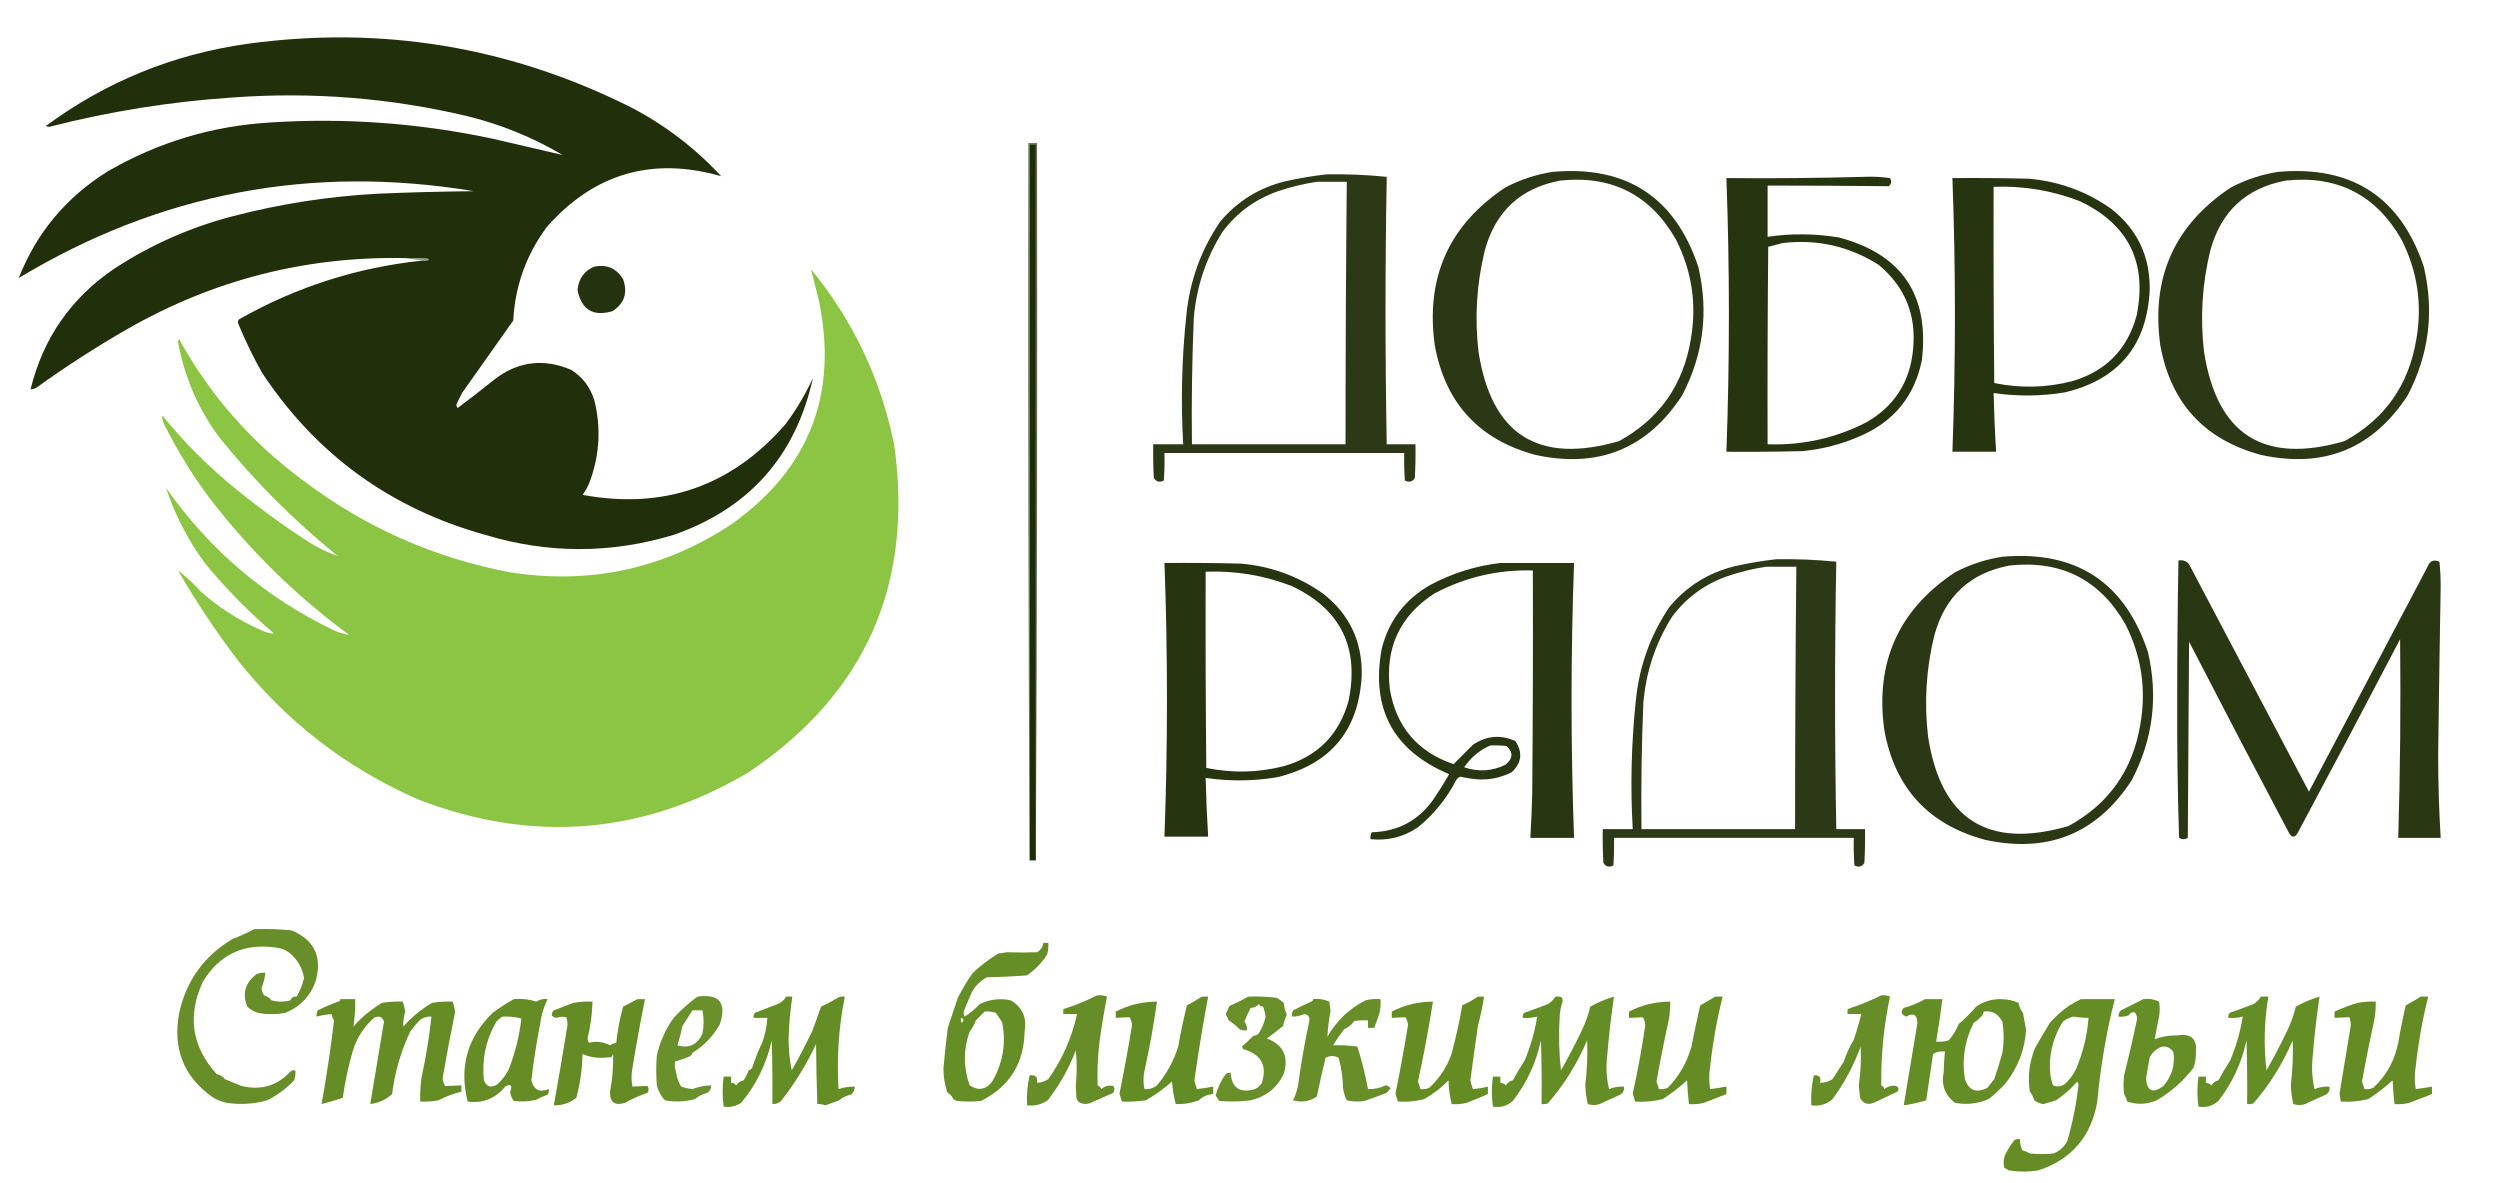 <?xml version="1.0" encoding="UTF-8"?> <svg xmlns="http://www.w3.org/2000/svg" width="169" height="80" viewBox="0 0 169 80" fill="none"> <path fill-rule="evenodd" clip-rule="evenodd" d="M28.575 17.613C28.718 17.627 28.859 17.613 28.997 17.571C28.968 17.543 28.94 17.515 28.912 17.487C28.378 17.445 27.844 17.43 27.308 17.445C20.649 17.329 14.431 18.921 8.652 22.218C6.527 23.436 4.473 24.759 2.49 26.188C2.361 26.273 2.221 26.315 2.068 26.315C2.91 22.868 4.796 20.151 7.724 18.163C10.197 16.545 12.87 15.363 15.743 14.615C18.956 13.778 22.22 13.272 25.536 13.094C27.701 13.001 29.868 12.945 32.036 12.925C21.04 11.099 10.783 13.056 1.266 18.796C2.471 15.73 4.483 13.322 7.302 11.573C10.692 9.613 14.35 8.514 18.276 8.279C23.334 7.954 28.343 8.32 33.302 9.377C34.884 9.745 36.46 10.111 38.029 10.475C36.023 9.29 33.885 8.417 31.613 7.856C26.39 6.62 21.1 6.198 15.743 6.589C11.545 6.867 7.409 7.529 3.334 8.574C3.25 8.56 3.165 8.546 3.081 8.532C7.151 5.521 11.709 3.663 16.756 2.957C25.843 1.721 34.482 3.157 42.672 7.265C44.966 8.463 46.992 10.011 48.75 11.911C44.097 10.579 40.171 11.72 36.974 15.333C35.58 17.207 34.821 19.319 34.695 21.668C33.541 23.302 32.387 24.935 31.234 26.568C31.121 26.793 31.009 27.019 30.896 27.244C30.83 27.366 30.844 27.479 30.938 27.582C31.766 26.964 32.582 26.331 33.386 25.681C34.996 24.427 36.74 24.202 38.62 25.005C39.392 25.497 39.912 26.187 40.182 27.075C40.624 28.873 40.54 30.647 39.928 32.397C39.801 32.78 39.618 33.132 39.38 33.453C44.869 34.466 49.441 32.875 53.097 28.68C53.824 27.705 54.443 26.663 54.954 25.554C53.786 30.835 50.649 34.369 45.542 36.156C41.297 37.439 37.048 37.439 32.795 36.156C26.398 34.373 21.375 30.727 17.727 25.216C17.125 24.152 16.59 23.054 16.123 21.922C16.057 21.8 16.071 21.687 16.166 21.584C20.023 19.396 24.16 18.073 28.575 17.613Z" fill="#212F0B"></path> <path opacity="0.937" fill-rule="evenodd" clip-rule="evenodd" d="M70.023 58.163C70.023 42.028 70.023 25.892 70.023 9.757C69.882 9.757 69.741 9.757 69.601 9.757C69.601 25.892 69.601 42.028 69.601 58.163C69.516 42.013 69.488 25.85 69.516 9.673C69.713 9.673 69.91 9.673 70.107 9.673C70.135 25.85 70.107 42.013 70.023 58.163Z" fill="#5C664B"></path> <path fill-rule="evenodd" clip-rule="evenodd" d="M70.023 58.163C69.882 58.163 69.741 58.163 69.601 58.163C69.601 42.028 69.601 25.892 69.601 9.757C69.741 9.757 69.882 9.757 70.023 9.757C70.023 25.892 70.023 42.028 70.023 58.163Z" fill="#1F2D07"></path> <path opacity="0.945" fill-rule="evenodd" clip-rule="evenodd" d="M104.971 11.616C109.956 11.186 113.233 13.326 114.805 18.036C115.519 21.076 115.154 23.977 113.708 26.737C111.352 30.343 108.045 31.68 103.789 30.75C99.972 29.718 97.708 27.254 96.993 23.358C96.353 18.771 97.942 15.209 101.763 12.672C102.784 12.139 103.853 11.787 104.971 11.616ZM105.477 12.207C108.954 11.842 111.557 13.165 113.286 16.177C114.373 18.314 114.711 20.567 114.299 22.936C113.787 26.034 112.169 28.329 109.445 29.82C103.985 31.404 100.819 29.391 99.948 23.78C99.679 21.473 99.82 19.192 100.37 16.938C101.094 14.284 102.796 12.707 105.477 12.207Z" fill="#202D08"></path> <path opacity="0.945" fill-rule="evenodd" clip-rule="evenodd" d="M154.016 11.616C159.001 11.186 162.279 13.326 163.851 18.036C164.565 21.076 164.199 23.977 162.753 26.737C160.397 30.343 157.091 31.68 152.834 30.75C149.018 29.718 146.753 27.254 146.039 23.358C145.398 18.771 146.988 15.209 150.808 12.672C151.829 12.139 152.899 11.787 154.016 11.616ZM154.523 12.207C158 11.842 160.602 13.165 162.331 16.177C163.418 18.314 163.756 20.567 163.344 22.936C162.833 26.034 161.214 28.329 158.49 29.82C153.03 31.404 149.865 29.391 148.993 23.78C148.724 21.473 148.865 19.192 149.416 16.938C150.139 14.284 151.842 12.707 154.523 12.207Z" fill="#202D08"></path> <path opacity="0.941" fill-rule="evenodd" clip-rule="evenodd" d="M89.692 11.785C91.046 11.762 92.397 11.819 93.744 11.954C93.633 17.98 93.633 24.006 93.744 30.032C94.391 30.032 95.038 30.032 95.685 30.032C95.7 30.793 95.685 31.553 95.643 32.313C95.479 32.575 95.254 32.632 94.968 32.481C94.925 31.863 94.911 31.243 94.925 30.623C89.523 30.623 84.12 30.623 78.718 30.623C78.732 31.243 78.718 31.863 78.675 32.481C78.389 32.632 78.164 32.575 78 32.313C77.958 31.553 77.944 30.793 77.958 30.032C78.633 30.032 79.308 30.032 79.984 30.032C79.817 27.125 79.888 24.225 80.195 21.331C80.421 19.017 81.181 16.905 82.474 14.995C83.647 13.598 85.124 12.683 86.906 12.249C87.838 12.042 88.766 11.887 89.692 11.785ZM89.016 12.291C89.692 12.291 90.367 12.291 91.042 12.291C90.986 18.205 90.958 24.118 90.958 30.032C87.497 30.032 84.036 30.032 80.575 30.032C80.541 27.186 80.583 24.342 80.701 21.5C80.878 19.394 81.525 17.451 82.643 15.671C83.615 14.374 84.866 13.459 86.399 12.925C87.263 12.632 88.136 12.42 89.016 12.291Z" fill="#202D08"></path> <path opacity="0.964" fill-rule="evenodd" clip-rule="evenodd" d="M125.99 11.954C126.584 11.926 127.175 11.954 127.763 12.038C127.89 12.247 127.862 12.43 127.679 12.587C124.95 12.559 122.22 12.546 119.49 12.545C119.49 13.699 119.49 14.854 119.49 16.008C121.096 15.772 122.7 15.786 124.302 16.051C128.576 17.182 130.447 19.956 129.916 24.372C129.412 26.798 128.02 28.502 125.737 29.483C124.498 30.027 123.203 30.365 121.854 30.496C120.138 30.538 118.422 30.553 116.705 30.538C116.93 24.372 116.93 18.205 116.705 12.038C119.814 12.066 122.909 12.038 125.99 11.954ZM120.503 16.431C122.855 16.155 125.022 16.648 127.003 17.909C128.781 19.387 129.555 21.287 129.325 23.611C129.121 25.813 128.066 27.46 126.159 28.553C124.068 29.622 121.845 30.115 119.49 30.032C119.476 25.582 119.49 21.133 119.533 16.684C119.863 16.595 120.187 16.51 120.503 16.431Z" fill="#202D08"></path> <path opacity="0.962" fill-rule="evenodd" clip-rule="evenodd" d="M131.984 12.038C133.701 12.024 135.417 12.038 137.133 12.08C139.18 12.256 141.037 12.932 142.705 14.108C144.481 15.494 145.353 17.324 145.321 19.599C145.138 23.345 143.225 25.654 139.581 26.526C137.979 26.79 136.375 26.804 134.769 26.568C134.799 27.893 134.855 29.217 134.938 30.538C133.953 30.538 132.969 30.538 131.984 30.538C132.209 24.372 132.209 18.205 131.984 12.038ZM134.769 12.629C136.779 12.552 138.721 12.875 140.594 13.601C143.884 15.158 145.164 17.735 144.435 21.331C143.813 23.614 142.364 25.093 140.088 25.766C138.334 26.215 136.576 26.257 134.812 25.892C134.769 21.471 134.755 17.05 134.769 12.629Z" fill="#202D08"></path> <path opacity="0.753" fill-rule="evenodd" clip-rule="evenodd" d="M27.308 17.445C27.844 17.43 28.378 17.445 28.912 17.487C28.94 17.515 28.968 17.543 28.997 17.571C28.859 17.613 28.718 17.627 28.575 17.613C28.152 17.557 27.73 17.501 27.308 17.445Z" fill="#6B755C"></path> <path fill-rule="evenodd" clip-rule="evenodd" d="M40.14 18.036C41.01 17.845 41.671 18.127 42.123 18.881C42.449 19.792 42.209 20.51 41.406 21.035C40.091 21.419 39.303 20.94 39.042 19.599C39.109 18.857 39.475 18.336 40.14 18.036Z" fill="#253210"></path> <path fill-rule="evenodd" clip-rule="evenodd" d="M54.828 18.205C57.662 21.654 59.533 25.596 60.441 30.032C61.781 39.507 58.503 46.899 50.607 52.207C43.486 56.411 36.058 57.031 28.321 54.066C23.39 51.919 19.268 48.723 15.954 44.477C14.53 42.586 13.222 40.615 12.029 38.564C12.549 38.955 13.055 39.419 13.549 39.958C14.756 41.041 16.106 41.914 17.601 42.577C17.897 42.732 18.207 42.817 18.529 42.83C16.824 41.377 15.262 39.786 13.844 38.057C12.702 36.504 11.83 34.814 11.227 32.988C14.161 37.164 17.917 40.36 22.497 42.577C22.855 42.743 23.22 42.856 23.594 42.914C19.985 40.26 16.819 37.148 14.097 33.58C12.936 32.017 11.923 30.356 11.058 28.596C10.975 28.431 10.947 28.262 10.974 28.089C12.451 29.905 14.097 31.552 15.912 33.031C17.428 34.268 19.004 35.422 20.64 36.494C21.334 36.954 22.065 37.32 22.834 37.592C19.894 35.213 17.235 32.552 14.857 29.609C13.396 27.657 12.454 25.474 12.029 23.062C12.057 23.02 12.085 22.978 12.114 22.936C14.219 26.746 17.032 29.942 20.555 32.524C24.704 35.655 29.347 37.711 34.484 38.691C39.929 39.538 44.938 38.44 49.51 35.396C54.691 31.682 56.647 26.684 55.377 20.401C55.193 19.668 55.01 18.935 54.828 18.205Z" fill="#8CC444"></path> <path opacity="0.063" fill-rule="evenodd" clip-rule="evenodd" d="M164.146 30.454C164.257 30.51 164.257 30.51 164.146 30.454V30.454Z" fill="#1F300F"></path> <path opacity="0.945" fill-rule="evenodd" clip-rule="evenodd" d="M135.36 37.635C140.345 37.205 143.623 39.345 145.195 44.055C145.909 47.095 145.543 49.995 144.097 52.756C141.741 56.362 138.435 57.699 134.179 56.769C130.362 55.737 128.097 53.273 127.383 49.377C126.742 44.79 128.332 41.228 132.153 38.691C133.173 38.158 134.243 37.806 135.36 37.635ZM135.867 38.226C139.344 37.861 141.947 39.184 143.675 42.196C144.763 44.333 145.1 46.586 144.688 48.955C144.177 52.053 142.559 54.348 139.834 55.84C134.374 57.423 131.209 55.41 130.338 49.799C130.068 47.492 130.209 45.211 130.76 42.957C131.483 40.303 133.186 38.726 135.867 38.226Z" fill="#202D08"></path> <path opacity="0.941" fill-rule="evenodd" clip-rule="evenodd" d="M120.081 37.804C121.436 37.781 122.787 37.837 124.133 37.972C124.023 43.999 124.023 50.025 124.133 56.051C124.781 56.051 125.427 56.051 126.075 56.051C126.089 56.812 126.075 57.572 126.032 58.332C125.869 58.594 125.643 58.651 125.357 58.501C125.315 57.882 125.301 57.262 125.315 56.642C119.912 56.642 114.51 56.642 109.107 56.642C109.122 57.262 109.107 57.882 109.065 58.501C108.779 58.651 108.553 58.594 108.39 58.332C108.347 57.572 108.333 56.812 108.347 56.051C109.023 56.051 109.698 56.051 110.373 56.051C110.207 53.144 110.277 50.244 110.584 47.349C110.811 45.036 111.57 42.924 112.864 41.014C114.036 39.617 115.513 38.702 117.295 38.268C118.227 38.061 119.156 37.906 120.081 37.804ZM119.406 38.31C120.081 38.31 120.757 38.31 121.432 38.31C121.375 44.224 121.347 50.137 121.347 56.051C117.886 56.051 114.425 56.051 110.964 56.051C110.931 53.205 110.973 50.361 111.091 47.519C111.267 45.413 111.914 43.47 113.033 41.69C114.004 40.393 115.256 39.478 116.789 38.944C117.653 38.651 118.525 38.439 119.406 38.31Z" fill="#202D08"></path> <path opacity="0.953" fill-rule="evenodd" clip-rule="evenodd" d="M147.263 37.888C147.556 37.835 147.795 37.92 147.981 38.142C150.682 43.267 153.383 48.391 156.084 53.516C158.758 48.448 161.43 43.379 164.104 38.31C164.253 37.913 164.521 37.8 164.906 37.972C164.961 38.518 164.989 39.067 164.99 39.62C164.924 43.421 164.868 47.223 164.821 51.024C164.821 52.899 164.877 54.772 164.99 56.642C164.034 56.642 163.077 56.642 162.12 56.642C162.255 52.166 162.297 47.688 162.247 43.21C159.961 47.588 157.654 51.953 155.325 56.304C155.128 56.642 154.93 56.642 154.734 56.304C152.461 52.009 150.21 47.701 147.981 43.379C147.953 47.8 147.924 52.221 147.896 56.642C147.699 56.755 147.502 56.755 147.305 56.642C147.207 53.523 147.165 50.398 147.179 47.265C147.179 44.136 147.207 41.01 147.263 37.888Z" fill="#202D08"></path> <path opacity="0.962" fill-rule="evenodd" clip-rule="evenodd" d="M78.718 38.057C80.434 38.043 82.151 38.057 83.867 38.099C85.914 38.275 87.771 38.951 89.438 40.127C91.214 41.513 92.086 43.343 92.055 45.618C91.872 49.364 89.958 51.673 86.315 52.545C84.713 52.809 83.109 52.823 81.503 52.587C81.533 53.912 81.589 55.236 81.672 56.557C80.687 56.557 79.702 56.557 78.718 56.557C78.943 50.391 78.943 44.224 78.718 38.057ZM81.503 38.648C83.513 38.571 85.455 38.894 87.328 39.62C90.618 41.177 91.898 43.754 91.169 47.349C90.547 49.633 89.098 51.111 86.821 51.785C85.068 52.234 83.31 52.276 81.545 51.911C81.503 47.49 81.489 43.069 81.503 38.648Z" fill="#202D08"></path> <path opacity="0.955" fill-rule="evenodd" clip-rule="evenodd" d="M101.425 38.057C103.086 38.057 104.745 38.057 106.406 38.057C106.181 44.252 106.181 50.447 106.406 56.642C105.421 56.642 104.436 56.642 103.451 56.642C103.51 55.658 103.552 54.672 103.578 53.685C103.62 48.645 103.635 43.605 103.62 38.564C101.255 38.499 99.031 39.02 96.951 40.127C94.624 41.646 93.625 43.8 93.955 46.589C94.38 49.128 95.815 50.817 98.26 51.658C98.69 51.227 99.127 50.791 99.568 50.349C100.484 49.73 101.441 49.645 102.438 50.095C102.952 50.869 102.867 51.573 102.185 52.207C101.307 52.647 100.379 52.788 99.399 52.629C99.172 52.596 98.948 52.554 98.724 52.503C98.59 52.546 98.492 52.63 98.429 52.756C97.789 53.988 96.931 55.044 95.854 55.924C94.886 56.583 93.816 56.85 92.646 56.727C92.626 56.56 92.654 56.405 92.731 56.262C94.502 56.214 95.894 55.467 96.909 54.023C97.282 53.474 97.633 52.911 97.964 52.334C94.177 50.737 92.657 47.907 93.406 43.844C93.892 41.943 94.99 40.507 96.698 39.535C98.191 38.742 99.767 38.249 101.425 38.057ZM100.75 50.391C101.117 50.377 101.483 50.391 101.847 50.433C102.307 50.867 102.278 51.289 101.763 51.7C100.858 52.137 99.93 52.193 98.977 51.869C99.434 51.199 100.025 50.707 100.75 50.391Z" fill="#202D08"></path> <path opacity="0.913" fill-rule="evenodd" clip-rule="evenodd" d="M17.179 62.809C18.025 62.781 18.869 62.809 19.711 62.893C21.232 63.526 21.781 64.652 21.357 66.272C21.003 67.317 20.313 68.049 19.289 68.469C18.67 68.582 18.051 68.582 17.432 68.469C17.161 68.382 16.922 68.241 16.714 68.046C16.364 67.156 16.575 66.424 17.348 65.85C17.537 65.768 17.734 65.74 17.938 65.766C17.902 66.116 17.818 66.454 17.685 66.779C17.691 66.966 17.747 67.135 17.854 67.286C18.057 67.347 18.226 67.459 18.36 67.624C18.782 67.737 19.205 67.737 19.627 67.624C19.704 67.433 19.845 67.349 20.049 67.371C20.28 66.987 20.449 66.564 20.555 66.103C20.433 65.442 20.124 64.893 19.627 64.456C19.38 64.256 19.099 64.13 18.782 64.076C16.559 63.715 14.87 64.475 13.718 66.357C12.648 68.66 12.958 70.744 14.646 72.608C14.874 72.654 15.057 72.766 15.195 72.946C15.572 73.109 15.952 73.264 16.334 73.411C17.638 73.728 18.736 73.405 19.627 72.439C19.727 72.361 19.84 72.333 19.964 72.355C19.991 72.587 19.963 72.812 19.88 73.031C19.36 73.578 18.755 74.029 18.065 74.382C17.165 74.635 16.251 74.691 15.322 74.551C14.957 74.477 14.619 74.336 14.309 74.129C12.396 72.744 11.664 70.857 12.114 68.469C12.591 66.294 13.787 64.633 15.701 63.485C16.221 63.285 16.714 63.06 17.179 62.809Z" fill="#598314"></path> <path opacity="0.915" fill-rule="evenodd" clip-rule="evenodd" d="M70.529 63.738C70.642 63.738 70.754 63.738 70.867 63.738C70.884 64.011 70.856 64.278 70.782 64.541C70.417 65.092 69.966 65.557 69.432 65.934C68.533 66.005 67.632 66.047 66.73 66.061C66.266 66.301 65.914 66.653 65.675 67.117C65.526 67.486 65.371 67.852 65.211 68.215C65.124 68.389 65.124 68.558 65.211 68.722C65.586 68.491 65.923 68.209 66.224 67.877C66.892 67.551 67.596 67.466 68.334 67.624C69.119 68.098 69.428 68.802 69.263 69.736C69.217 71.905 68.232 73.468 66.308 74.424C65.774 74.481 65.239 74.481 64.704 74.424C64.61 74.403 64.525 74.361 64.451 74.298C64.348 74.106 64.208 73.951 64.029 73.833C63.862 73.313 63.778 72.778 63.776 72.228C63.855 71.311 63.954 70.396 64.071 69.483C64.296 68.811 64.521 68.135 64.747 67.455C65.05 66.859 65.388 66.296 65.76 65.766C66.295 65.269 66.871 64.832 67.49 64.456C67.687 64.428 67.884 64.4 68.081 64.372C68.755 64.394 69.431 64.394 70.107 64.372C70.352 64.229 70.493 64.018 70.529 63.738ZM66.562 68.384C66.821 68.358 67.074 68.386 67.321 68.469C67.461 68.679 67.602 68.89 67.743 69.102C68.024 70.529 67.799 71.867 67.068 73.115C66.642 73.668 66.136 73.752 65.549 73.368C65.117 72.163 65.117 70.952 65.549 69.736C65.731 69.504 65.872 69.251 65.971 68.976C66.173 68.774 66.37 68.577 66.562 68.384ZM64.958 68.807C65.166 68.879 65.18 68.992 65 69.145C64.959 69.035 64.944 68.923 64.958 68.807Z" fill="#598414"></path> <path opacity="0.911" fill-rule="evenodd" clip-rule="evenodd" d="M74.159 67.286C74.391 67.26 74.616 67.288 74.834 67.371C74.637 68.371 74.469 69.385 74.328 70.412C74.21 71.395 74.168 72.38 74.201 73.368C74.314 73.425 74.398 73.509 74.454 73.622C74.681 73.414 74.948 73.344 75.257 73.411C75.363 73.562 75.363 73.717 75.257 73.875C74.749 74.102 74.243 74.327 73.737 74.551C73.437 74.675 73.156 74.647 72.893 74.467C72.829 74.393 72.787 74.308 72.766 74.213C72.752 73.932 72.738 73.65 72.724 73.368C72.805 72.579 72.805 71.79 72.724 71.003C72.255 72.237 71.622 73.363 70.825 74.382C70.408 74.669 69.943 74.781 69.432 74.72C69.393 74.031 69.449 73.355 69.601 72.693C69.995 72.637 70.163 72.806 70.107 73.2C70.382 73.185 70.635 73.101 70.867 72.946C71.807 71.618 72.454 70.153 72.808 68.553C72.499 68.553 72.189 68.553 71.88 68.553C71.88 68.441 71.88 68.328 71.88 68.215C72.666 67.969 73.426 67.66 74.159 67.286Z" fill="#598314"></path> <path opacity="0.916" fill-rule="evenodd" clip-rule="evenodd" d="M127.172 67.286C127.376 67.26 127.574 67.288 127.763 67.371C127.346 69.35 127.149 71.35 127.172 73.369C127.282 73.418 127.352 73.503 127.383 73.622C127.615 73.434 127.883 73.364 128.185 73.411C128.354 73.508 128.382 73.635 128.27 73.791C127.735 74.044 127.2 74.298 126.666 74.551C126.254 74.709 125.944 74.596 125.737 74.213C125.709 73.932 125.68 73.65 125.653 73.369C125.782 72.499 125.824 71.626 125.779 70.75C125.314 72.031 124.681 73.214 123.88 74.298C123.47 74.66 122.991 74.801 122.445 74.72C122.406 74.031 122.463 73.355 122.614 72.693C122.986 72.656 123.126 72.825 123.036 73.2C123.342 73.201 123.623 73.116 123.88 72.946C124.132 72.553 124.386 72.159 124.64 71.763C124.808 71.245 125.033 70.752 125.315 70.285C125.511 69.713 125.68 69.136 125.821 68.553C125.512 68.553 125.203 68.553 124.893 68.553C124.893 68.441 124.893 68.328 124.893 68.215C125.68 67.958 126.439 67.648 127.172 67.286Z" fill="#598314"></path> <path opacity="0.9" fill-rule="evenodd" clip-rule="evenodd" d="M47.146 67.371C48.627 67.165 49.134 67.784 48.666 69.229C48.214 70.046 47.595 70.694 46.808 71.172C46.778 71.29 46.707 71.375 46.597 71.425C46.277 71.556 45.953 71.668 45.627 71.763C45.6 72.023 45.628 72.276 45.711 72.524C45.762 72.863 45.874 73.173 46.049 73.453C46.292 73.536 46.545 73.592 46.808 73.622C47.211 73.464 47.633 73.379 48.075 73.368C48.08 73.584 47.995 73.753 47.821 73.875C47.508 73.952 47.227 74.093 46.977 74.298C46.309 74.482 45.633 74.51 44.951 74.382C44.679 74.093 44.496 73.755 44.403 73.368C44.346 72.693 44.346 72.017 44.403 71.341C44.612 70.416 44.992 69.572 45.542 68.807C46.04 68.266 46.575 67.787 47.146 67.371ZM46.808 68.3C47.034 68.3 47.259 68.3 47.484 68.3C47.59 68.821 47.59 69.342 47.484 69.863C47.152 70.624 46.589 70.892 45.795 70.665C45.93 70.235 46.043 69.799 46.133 69.356C46.367 69.002 46.592 68.651 46.808 68.3Z" fill="#598414"></path> <path opacity="0.924" fill-rule="evenodd" clip-rule="evenodd" d="M53.14 67.371C53.28 67.371 53.421 67.371 53.562 67.371C53.414 68.335 53.329 69.307 53.309 70.285C53.313 70.984 53.383 71.674 53.52 72.355C54.016 71.484 54.48 70.597 54.912 69.694C55.114 69.148 55.312 68.599 55.503 68.046C55.912 67.859 56.306 67.648 56.685 67.413C56.823 67.371 56.964 67.357 57.107 67.371C56.698 69.436 56.557 71.52 56.685 73.622C57.039 73.506 57.405 73.45 57.783 73.453C57.779 73.672 57.694 73.855 57.529 74.002C57.225 74.05 56.958 74.177 56.727 74.382C56.418 74.495 56.108 74.608 55.799 74.72C55.622 74.654 55.439 74.626 55.25 74.636C55.204 73.285 55.176 71.933 55.166 70.581C54.521 71.956 53.734 73.237 52.802 74.424C52.635 74.579 52.438 74.649 52.211 74.636C52.225 73.199 52.211 71.763 52.169 70.327C51.817 71.915 51.128 73.323 50.101 74.551C49.733 74.793 49.339 74.878 48.919 74.805C48.827 74.132 48.827 73.456 48.919 72.777C49.088 72.777 49.257 72.777 49.425 72.777C49.425 72.918 49.425 73.059 49.425 73.2C49.564 73.198 49.677 73.254 49.763 73.369C49.89 73.183 50.059 73.071 50.27 73.031C50.41 72.83 50.522 72.605 50.607 72.355C50.726 72.324 50.81 72.254 50.861 72.144C51.047 71.566 51.272 71.003 51.536 70.454C51.727 69.921 51.84 69.372 51.873 68.807C51.564 68.807 51.254 68.807 50.945 68.807C50.923 68.682 50.951 68.569 51.029 68.469C51.536 68.272 52.042 68.075 52.549 67.877C52.813 67.777 53.01 67.609 53.14 67.371Z" fill="#598414"></path> <path opacity="0.906" fill-rule="evenodd" clip-rule="evenodd" d="M84.373 67.371C85.023 67.343 85.67 67.371 86.315 67.455C86.48 67.556 86.635 67.668 86.779 67.793C86.809 68.071 86.879 68.339 86.99 68.596C86.876 68.839 86.792 69.093 86.737 69.356C86.378 69.651 86.013 69.933 85.64 70.201C86.76 70.63 87.14 71.432 86.779 72.608C86.317 73.548 85.57 74.139 84.542 74.382C83.841 74.473 83.137 74.487 82.432 74.424C82.331 74.309 82.246 74.183 82.179 74.044C82.319 73.524 82.544 73.045 82.854 72.608C82.954 72.53 83.067 72.502 83.192 72.524C83.269 73.552 83.817 73.918 84.838 73.622C85.032 73.526 85.186 73.386 85.302 73.2C85.678 72.029 85.256 71.269 84.036 70.919C84.008 70.862 83.979 70.806 83.951 70.75C84.214 70.531 84.468 70.291 84.711 70.032C84.833 70.013 84.945 69.971 85.049 69.905C85.299 69.546 85.468 69.152 85.555 68.722C85.52 68.487 85.463 68.262 85.386 68.046C85.25 68.058 85.151 68.002 85.091 67.877C84.953 68.051 84.77 68.135 84.542 68.131C84.391 68.433 84.251 68.742 84.12 69.06C84.261 69.231 84.318 69.428 84.289 69.651C84.111 69.677 83.942 69.649 83.782 69.567C83.566 69.347 83.326 69.15 83.065 68.976C83.002 68.832 82.932 68.691 82.854 68.553C82.951 68.374 83.035 68.191 83.107 68.004C83.552 67.813 83.974 67.602 84.373 67.371Z" fill="#598314"></path> <path opacity="0.925" fill-rule="evenodd" clip-rule="evenodd" d="M105.14 67.371C105.283 67.357 105.424 67.371 105.562 67.413C105.611 67.488 105.639 67.573 105.646 67.666C105.522 68.007 105.451 68.359 105.435 68.722C105.36 69.937 105.388 71.147 105.52 72.355C106.015 71.487 106.479 70.6 106.912 69.694C107.167 69.168 107.365 68.619 107.503 68.046C108.016 67.76 108.551 67.535 109.107 67.371C108.905 68.725 108.751 70.077 108.643 71.425C108.56 72.17 108.602 72.903 108.77 73.622C109.092 73.494 109.43 73.438 109.783 73.453C109.817 73.695 109.733 73.878 109.529 74.002C109.063 74.205 108.599 74.416 108.136 74.636C107.871 74.721 107.604 74.721 107.334 74.636C107.236 74.21 107.18 73.774 107.166 73.326C107.287 72.329 107.329 71.329 107.292 70.327C106.622 71.9 105.736 73.322 104.633 74.593C104.496 74.635 104.355 74.649 104.211 74.636C104.225 73.199 104.211 71.763 104.169 70.327C103.841 71.85 103.208 73.216 102.27 74.424C101.874 74.77 101.424 74.897 100.919 74.805C100.827 74.131 100.827 73.456 100.919 72.777C101.088 72.777 101.257 72.777 101.425 72.777C101.425 72.918 101.425 73.059 101.425 73.2C101.569 73.21 101.695 73.267 101.805 73.368C101.911 73.182 102.065 73.07 102.27 73.031C102.513 72.575 102.779 72.125 103.071 71.679C103.471 70.721 103.752 69.736 103.916 68.722C103.601 68.803 103.277 68.832 102.945 68.807C102.923 68.682 102.951 68.569 103.029 68.469C103.569 68.281 104.103 68.084 104.633 67.877C104.848 67.753 105.017 67.584 105.14 67.371Z" fill="#598414"></path> <path opacity="0.927" fill-rule="evenodd" clip-rule="evenodd" d="M115.945 67.371C116.114 67.371 116.282 67.371 116.451 67.371C116.062 68.925 115.781 70.502 115.607 72.101C115.522 72.611 115.522 73.118 115.607 73.622C115.976 73.581 116.342 73.525 116.705 73.453C116.705 73.622 116.705 73.791 116.705 73.96C116.2 74.156 115.693 74.353 115.185 74.551C114.852 74.635 114.514 74.663 114.172 74.636C114.112 74.103 114.07 73.569 114.045 73.031C113.534 73.501 112.985 73.923 112.399 74.298C111.792 74.45 111.173 74.506 110.542 74.467C110.48 74.29 110.423 74.107 110.373 73.918C110.714 72.395 110.996 70.86 111.218 69.314C111.21 69.106 111.153 68.922 111.049 68.764C110.744 68.785 110.434 68.799 110.12 68.807C110.12 68.666 110.12 68.525 110.12 68.384C110.992 67.934 111.921 67.709 112.906 67.709C112.911 68.105 112.883 68.499 112.821 68.891C112.513 70.295 112.231 71.703 111.977 73.115C112.036 73.287 112.093 73.456 112.146 73.622C112.35 73.648 112.548 73.62 112.737 73.537C113.506 72.756 114.04 71.827 114.341 70.75C114.525 69.817 114.722 68.887 114.932 67.962C115.287 67.771 115.625 67.574 115.945 67.371Z" fill="#598314"></path> <path opacity="0.924" fill-rule="evenodd" clip-rule="evenodd" d="M152.834 67.371C153.003 67.371 153.172 67.371 153.341 67.371C153.061 69.023 153.018 70.685 153.214 72.355C153.71 71.488 154.174 70.6 154.607 69.694C154.862 69.168 155.06 68.619 155.198 68.046C155.71 67.76 156.246 67.535 156.802 67.371C156.6 68.725 156.446 70.077 156.338 71.425C156.255 72.17 156.297 72.903 156.464 73.622C156.787 73.494 157.124 73.438 157.477 73.453C157.512 73.695 157.427 73.878 157.224 74.002C156.758 74.205 156.294 74.416 155.831 74.636C155.566 74.721 155.299 74.721 155.029 74.636C154.93 74.21 154.875 73.774 154.86 73.326C154.982 72.329 155.024 71.329 154.987 70.327C154.317 71.9 153.43 73.322 152.328 74.593C152.19 74.635 152.049 74.649 151.906 74.636C151.92 73.199 151.906 71.763 151.864 70.327C151.538 71.845 150.905 73.21 149.964 74.424C149.569 74.77 149.118 74.897 148.614 74.805C148.522 74.131 148.522 73.456 148.614 72.777C148.783 72.777 148.951 72.777 149.12 72.777C149.12 72.918 149.12 73.059 149.12 73.2C149.264 73.21 149.39 73.267 149.5 73.368C149.606 73.182 149.76 73.07 149.964 73.031C150.207 72.576 150.474 72.125 150.766 71.679C151.166 70.721 151.447 69.736 151.61 68.722C151.296 68.803 150.972 68.832 150.64 68.807C150.618 68.682 150.646 68.569 150.724 68.469C151.263 68.281 151.798 68.084 152.328 67.877C152.543 67.753 152.712 67.584 152.834 67.371Z" fill="#598414"></path> <path opacity="0.929" fill-rule="evenodd" clip-rule="evenodd" d="M163.64 67.371C163.808 67.371 163.977 67.371 164.146 67.371C163.757 68.925 163.476 70.502 163.302 72.101C163.217 72.611 163.217 73.118 163.302 73.622C163.671 73.581 164.036 73.525 164.399 73.453C164.399 73.622 164.399 73.791 164.399 73.96C163.895 74.156 163.388 74.353 162.88 74.551C162.546 74.635 162.209 74.663 161.867 74.636C161.807 74.103 161.765 73.569 161.74 73.031C161.229 73.501 160.68 73.923 160.094 74.298C159.486 74.45 158.868 74.506 158.237 74.467C158.205 74.285 158.177 74.102 158.153 73.918C158.411 72.384 158.664 70.849 158.912 69.314C158.91 69.123 158.881 68.94 158.828 68.764C158.494 68.778 158.156 68.792 157.815 68.807C157.815 68.666 157.815 68.525 157.815 68.384C158.316 68.15 158.836 67.953 159.377 67.793C159.781 67.721 160.19 67.692 160.601 67.709C160.606 68.105 160.578 68.499 160.516 68.891C160.208 70.295 159.926 71.703 159.672 73.115C159.731 73.287 159.788 73.456 159.841 73.622C160.045 73.648 160.243 73.62 160.432 73.537C161.317 72.714 161.88 71.7 162.12 70.496C162.263 69.645 162.432 68.8 162.627 67.962C162.982 67.771 163.32 67.574 163.64 67.371Z" fill="#598314"></path> <path opacity="0.924" fill-rule="evenodd" clip-rule="evenodd" d="M23.003 67.54C23.341 67.54 23.679 67.54 24.016 67.54C24.024 68.168 23.982 68.788 23.89 69.398C24.449 68.76 25.096 68.225 25.831 67.793C26.291 67.715 26.756 67.686 27.224 67.709C27.301 67.924 27.358 68.15 27.393 68.384C27.291 68.719 27.249 69.056 27.266 69.398C27.825 68.76 28.473 68.225 29.208 67.793C29.668 67.715 30.132 67.686 30.601 67.709C30.678 67.924 30.734 68.15 30.77 68.384C30.468 69.872 30.186 71.365 29.925 72.862C29.933 73.07 29.989 73.253 30.094 73.411C30.458 73.404 30.823 73.39 31.192 73.368C31.192 73.509 31.192 73.65 31.192 73.791C30.653 73.929 30.132 74.126 29.63 74.382C29.225 74.455 28.817 74.483 28.406 74.467C28.393 73.93 28.421 73.395 28.49 72.862C28.791 71.493 29.017 70.113 29.166 68.722C28.841 68.702 28.56 68.8 28.322 69.018C28.105 69.248 27.909 69.487 27.731 69.736C27.099 71.073 26.691 72.481 26.507 73.96C26.079 74.341 25.587 74.566 25.029 74.636C25.339 72.778 25.648 70.919 25.958 69.06C25.843 68.726 25.617 68.641 25.283 68.807C24.599 69.41 24.121 70.156 23.848 71.045C23.544 72.09 23.319 73.145 23.172 74.213C22.698 74.372 22.219 74.512 21.737 74.636C22.077 72.763 22.358 70.877 22.581 68.976C22.493 68.844 22.437 68.703 22.412 68.553C22.069 68.579 21.731 68.636 21.399 68.722C21.387 68.573 21.416 68.433 21.484 68.3C21.934 68.071 22.399 67.874 22.877 67.709C22.964 67.68 23.006 67.624 23.003 67.54Z" fill="#598314"></path> <path opacity="0.919" fill-rule="evenodd" clip-rule="evenodd" d="M34.737 67.54C35.263 67.492 35.769 67.549 36.257 67.709C36.486 67.56 36.739 67.504 37.016 67.54C36.76 68.07 36.591 68.634 36.51 69.229C36.268 70.482 36.071 71.749 35.919 73.031C36.082 73.675 36.476 73.872 37.101 73.622C37.119 73.761 37.091 73.888 37.016 74.002C36.751 74.093 36.497 74.206 36.257 74.34C35.756 74.464 35.249 74.492 34.737 74.424C34.602 74.253 34.518 74.056 34.484 73.833C34.656 73.36 34.543 73.233 34.146 73.453C33.498 74.259 32.654 74.597 31.614 74.467C31.027 72.137 31.589 70.137 33.302 68.469C33.767 68.123 34.246 67.813 34.737 67.54ZM33.977 68.722C34.406 68.701 34.828 68.743 35.244 68.849C35.111 70.024 34.83 71.164 34.4 72.27C34.208 72.656 33.955 72.994 33.64 73.284C33.215 73.571 32.906 73.487 32.711 73.031C32.565 71.611 32.846 70.287 33.555 69.06C33.68 68.921 33.821 68.808 33.977 68.722Z" fill="#598314"></path> <path opacity="0.926" fill-rule="evenodd" clip-rule="evenodd" d="M43.094 67.54C43.263 67.54 43.432 67.54 43.601 67.54C43.292 69.079 43.01 70.628 42.756 72.186C42.671 72.611 42.671 73.034 42.756 73.453C43.097 73.438 43.435 73.424 43.769 73.411C43.876 73.562 43.876 73.717 43.769 73.875C43.242 74.055 42.736 74.28 42.25 74.551C41.556 74.766 41.219 74.512 41.237 73.791C41.399 72.952 41.47 72.107 41.448 71.257C41.416 71.334 41.374 71.404 41.321 71.468C41.11 71.482 40.899 71.496 40.688 71.51C40.227 71.519 39.791 71.435 39.38 71.257C39.358 72.26 39.217 73.246 38.958 74.213C38.517 74.563 38.01 74.732 37.438 74.72C37.765 72.909 38.074 71.093 38.367 69.271C38.364 69.094 38.336 68.925 38.282 68.764C38.054 68.713 37.829 68.727 37.607 68.807C37.258 68.729 37.202 68.56 37.438 68.3C37.875 68.126 38.311 67.957 38.747 67.793C39.18 67.72 39.616 67.692 40.055 67.709C40.031 68.551 39.919 69.382 39.717 70.201C39.745 70.299 39.774 70.398 39.802 70.496C40.3 70.367 40.779 70.423 41.237 70.665C41.368 70.577 41.509 70.52 41.659 70.496C41.743 69.667 41.898 68.85 42.123 68.046C42.461 67.871 42.785 67.702 43.094 67.54Z" fill="#598314"></path> <path opacity="0.926" fill-rule="evenodd" clip-rule="evenodd" d="M81.25 67.371C81.391 67.371 81.531 67.371 81.672 67.371C81.317 69.249 81.007 71.135 80.743 73.031C80.787 73.235 80.844 73.433 80.912 73.622C81.281 73.581 81.647 73.525 82.01 73.453C82.01 73.622 82.01 73.791 82.01 73.96C81.638 73.982 81.314 74.123 81.039 74.382C80.536 74.572 80.015 74.656 79.477 74.636C79.353 74.144 79.269 73.638 79.224 73.115C78.68 73.603 78.089 74.025 77.451 74.382C76.92 74.46 76.385 74.488 75.847 74.467C75.785 74.29 75.728 74.107 75.678 73.918C75.99 72.389 76.272 70.855 76.523 69.314C76.515 69.106 76.459 68.922 76.354 68.764C76.047 68.774 75.738 68.788 75.425 68.807C75.425 68.666 75.425 68.525 75.425 68.384C76.295 67.936 77.224 67.71 78.211 67.709C77.991 69.28 77.709 70.843 77.367 72.397C77.277 72.808 77.277 73.216 77.367 73.622C77.683 73.648 77.965 73.564 78.211 73.368C78.863 72.6 79.341 71.727 79.646 70.75C79.809 69.811 80.006 68.882 80.237 67.962C80.593 67.771 80.93 67.574 81.25 67.371Z" fill="#598414"></path> <path opacity="0.914" fill-rule="evenodd" clip-rule="evenodd" d="M88.763 67.54C89.15 67.496 89.516 67.553 89.86 67.709C89.888 67.92 89.917 68.131 89.945 68.342C89.833 68.919 89.763 69.496 89.734 70.074C90.355 68.998 91.214 68.181 92.308 67.624C92.642 67.54 92.98 67.512 93.322 67.54C93.349 67.882 93.321 68.22 93.237 68.553C93.124 68.865 93.012 69.174 92.899 69.483C92.758 69.483 92.618 69.483 92.477 69.483C92.477 69.314 92.477 69.145 92.477 68.976C92.167 68.962 91.857 68.976 91.549 69.018C91.377 69.268 91.152 69.451 90.873 69.567C90.599 69.916 90.346 70.283 90.114 70.665C90.655 70.644 91.204 70.672 91.76 70.75C92.057 71.693 92.296 72.65 92.477 73.622C92.894 73.639 93.288 73.554 93.659 73.369C93.814 73.375 93.926 73.446 93.997 73.58C93.912 73.678 93.827 73.777 93.743 73.875C93.244 74.073 92.737 74.256 92.224 74.424C91.826 74.49 91.431 74.476 91.042 74.382C90.907 74.116 90.823 73.834 90.789 73.537C90.773 72.848 90.674 72.172 90.493 71.51C90.216 71.351 89.92 71.351 89.607 71.51C89.397 72.38 89.199 73.253 89.016 74.129C88.524 74.459 87.99 74.543 87.412 74.382C87.568 74.063 87.681 73.725 87.75 73.369C87.945 71.909 88.198 70.459 88.51 69.018C88.549 68.744 88.437 68.59 88.172 68.553C87.902 68.671 87.62 68.727 87.328 68.722C87.316 68.573 87.344 68.433 87.412 68.3C87.818 68.094 88.225 67.897 88.636 67.709C88.723 67.68 88.766 67.624 88.763 67.54Z" fill="#598314"></path> <path opacity="0.923" fill-rule="evenodd" clip-rule="evenodd" d="M130.127 67.54C130.521 67.54 130.914 67.54 131.308 67.54C131.182 68.499 131.041 69.457 130.886 70.412C131.173 70.439 131.455 70.411 131.731 70.327C132.018 70 132.243 69.634 132.406 69.229C132.828 68.863 133.222 68.469 133.588 68.046C134.084 67.706 134.633 67.537 135.234 67.54C135.674 67.543 136.083 67.627 136.458 67.793C136.496 68.043 136.595 68.269 136.753 68.469C136.817 68.85 136.888 69.23 136.964 69.609C136.876 70.989 136.397 72.214 135.529 73.284C135.188 73.654 134.823 73.992 134.432 74.298C133.701 74.614 132.941 74.698 132.153 74.551C131.476 74.034 131.222 73.345 131.393 72.481C131.402 72.015 131.43 71.55 131.477 71.088C131.179 71.044 130.912 71.101 130.675 71.257C130.516 72.3 130.361 73.342 130.211 74.382C129.714 74.536 129.207 74.649 128.692 74.72C128.995 72.862 129.304 71.003 129.62 69.145C129.592 68.588 129.339 68.447 128.86 68.722C128.524 68.589 128.469 68.392 128.692 68.131C129.214 67.994 129.693 67.797 130.127 67.54ZM134.094 68.384C134.551 68.313 134.917 68.454 135.192 68.807C135.248 68.891 135.304 68.976 135.36 69.06C135.473 69.764 135.473 70.468 135.36 71.172C135.196 71.766 135.013 72.357 134.812 72.946C134.657 73.143 134.502 73.34 134.347 73.537C133.6 73.917 133.094 73.72 132.828 72.946C132.614 71.612 132.81 70.345 133.419 69.145C133.643 69.005 133.84 68.836 134.01 68.638C134.063 68.56 134.091 68.476 134.094 68.384Z" fill="#598414"></path> <path opacity="0.92" fill-rule="evenodd" clip-rule="evenodd" d="M140.679 67.54C141.438 67.54 142.198 67.54 142.958 67.54C142.385 69.809 141.991 72.118 141.776 74.467C141.372 76.818 140.05 78.367 137.808 79.113C137.133 79.226 136.458 79.226 135.782 79.113C135.687 79.049 135.589 78.992 135.487 78.944C135.424 78.657 135.437 78.376 135.529 78.099C135.707 77.741 135.918 77.403 136.162 77.085C136.277 77.011 136.404 76.983 136.542 77.001C136.547 77.268 136.603 77.522 136.711 77.761C136.887 77.807 137.055 77.878 137.218 77.972C137.752 78.029 138.287 78.029 138.821 77.972C139.241 77.805 139.551 77.524 139.75 77.128C140.116 75.87 140.37 74.588 140.51 73.284C140.482 73.228 140.453 73.171 140.425 73.115C139.997 73.601 139.518 74.023 138.99 74.382C138.709 74.467 138.427 74.551 138.146 74.636C137.911 74.609 137.7 74.524 137.513 74.382C137.46 74.163 137.361 73.966 137.218 73.791C137.067 72.789 137.18 71.817 137.555 70.876C137.881 70.289 138.219 69.712 138.568 69.145C138.947 68.723 139.369 68.343 139.834 68.004C140.121 67.825 140.402 67.67 140.679 67.54ZM140.172 68.722C140.507 68.778 140.845 68.806 141.185 68.807C141.09 70.009 140.809 71.163 140.341 72.27C140.149 72.657 139.896 72.995 139.581 73.284C139.325 73.456 139.058 73.484 138.779 73.368C138.647 72.973 138.577 72.565 138.568 72.144C138.567 71.019 138.863 69.991 139.455 69.06C139.675 68.889 139.914 68.776 140.172 68.722Z" fill="#598314"></path> <path opacity="0.921" fill-rule="evenodd" clip-rule="evenodd" d="M144.899 67.54C145.279 67.493 145.63 67.549 145.955 67.709C146.011 68.046 146.011 68.384 145.955 68.722C145.846 69.228 145.749 69.735 145.659 70.243C146.161 70.066 146.682 69.982 147.221 69.989C148.121 69.849 148.529 70.229 148.445 71.13C148.453 71.493 148.398 71.846 148.276 72.186C147.59 73.084 146.759 73.816 145.786 74.382C145.129 74.664 144.468 74.692 143.802 74.467C143.756 74.291 143.685 74.122 143.591 73.96C143.534 73.537 143.534 73.115 143.591 72.693C143.908 71.422 144.204 70.141 144.477 68.849C144.402 68.36 144.205 68.29 143.886 68.638C143.668 68.721 143.443 68.749 143.211 68.722C143.197 68.554 143.253 68.413 143.38 68.3C143.9 68.04 144.406 67.786 144.899 67.54ZM146.166 70.75C146.496 70.724 146.75 70.851 146.925 71.13C147.044 71.987 146.818 72.747 146.25 73.411C145.534 73.941 145.14 73.772 145.068 72.904C145.153 72.425 145.237 71.946 145.321 71.468C145.52 71.114 145.801 70.874 146.166 70.75Z" fill="#598414"></path> <path opacity="0.931" fill-rule="evenodd" clip-rule="evenodd" d="M99.906 67.371C100.047 67.371 100.187 67.371 100.328 67.371C100.222 68.037 100.081 68.699 99.906 69.356C99.728 70.58 99.559 71.805 99.399 73.031C99.443 73.235 99.5 73.433 99.568 73.622C99.912 73.596 100.249 73.54 100.581 73.453C100.581 73.622 100.581 73.791 100.581 73.96C100.111 74.169 99.633 74.367 99.146 74.551C98.813 74.635 98.475 74.663 98.133 74.636C98.001 74.114 97.93 73.579 97.922 73.031C97.438 73.528 96.89 73.95 96.276 74.298C95.697 74.448 95.106 74.505 94.503 74.467C94.441 74.29 94.384 74.107 94.334 73.918C94.646 72.389 94.928 70.855 95.179 69.314C95.171 69.106 95.114 68.922 95.01 68.764C94.703 68.774 94.394 68.788 94.081 68.807C94.081 68.666 94.081 68.525 94.081 68.384C94.951 67.936 95.879 67.71 96.867 67.709C96.583 69.519 96.246 71.321 95.854 73.115C95.913 73.287 95.97 73.456 96.023 73.622C96.227 73.648 96.425 73.62 96.614 73.537C97.312 72.899 97.818 72.124 98.133 71.214C98.419 70.139 98.658 69.055 98.851 67.962C99.226 67.785 99.578 67.588 99.906 67.371Z" fill="#598414"></path> <path opacity="0.035" fill-rule="evenodd" clip-rule="evenodd" d="M57.867 74.298C58.02 74.309 58.048 74.366 57.95 74.467C57.884 74.428 57.856 74.372 57.867 74.298Z" fill="#5A871F"></path> <path opacity="0.035" fill-rule="evenodd" clip-rule="evenodd" d="M116.789 74.298C116.942 74.309 116.97 74.366 116.872 74.467C116.806 74.428 116.778 74.372 116.789 74.298Z" fill="#6E8819"></path> </svg> 